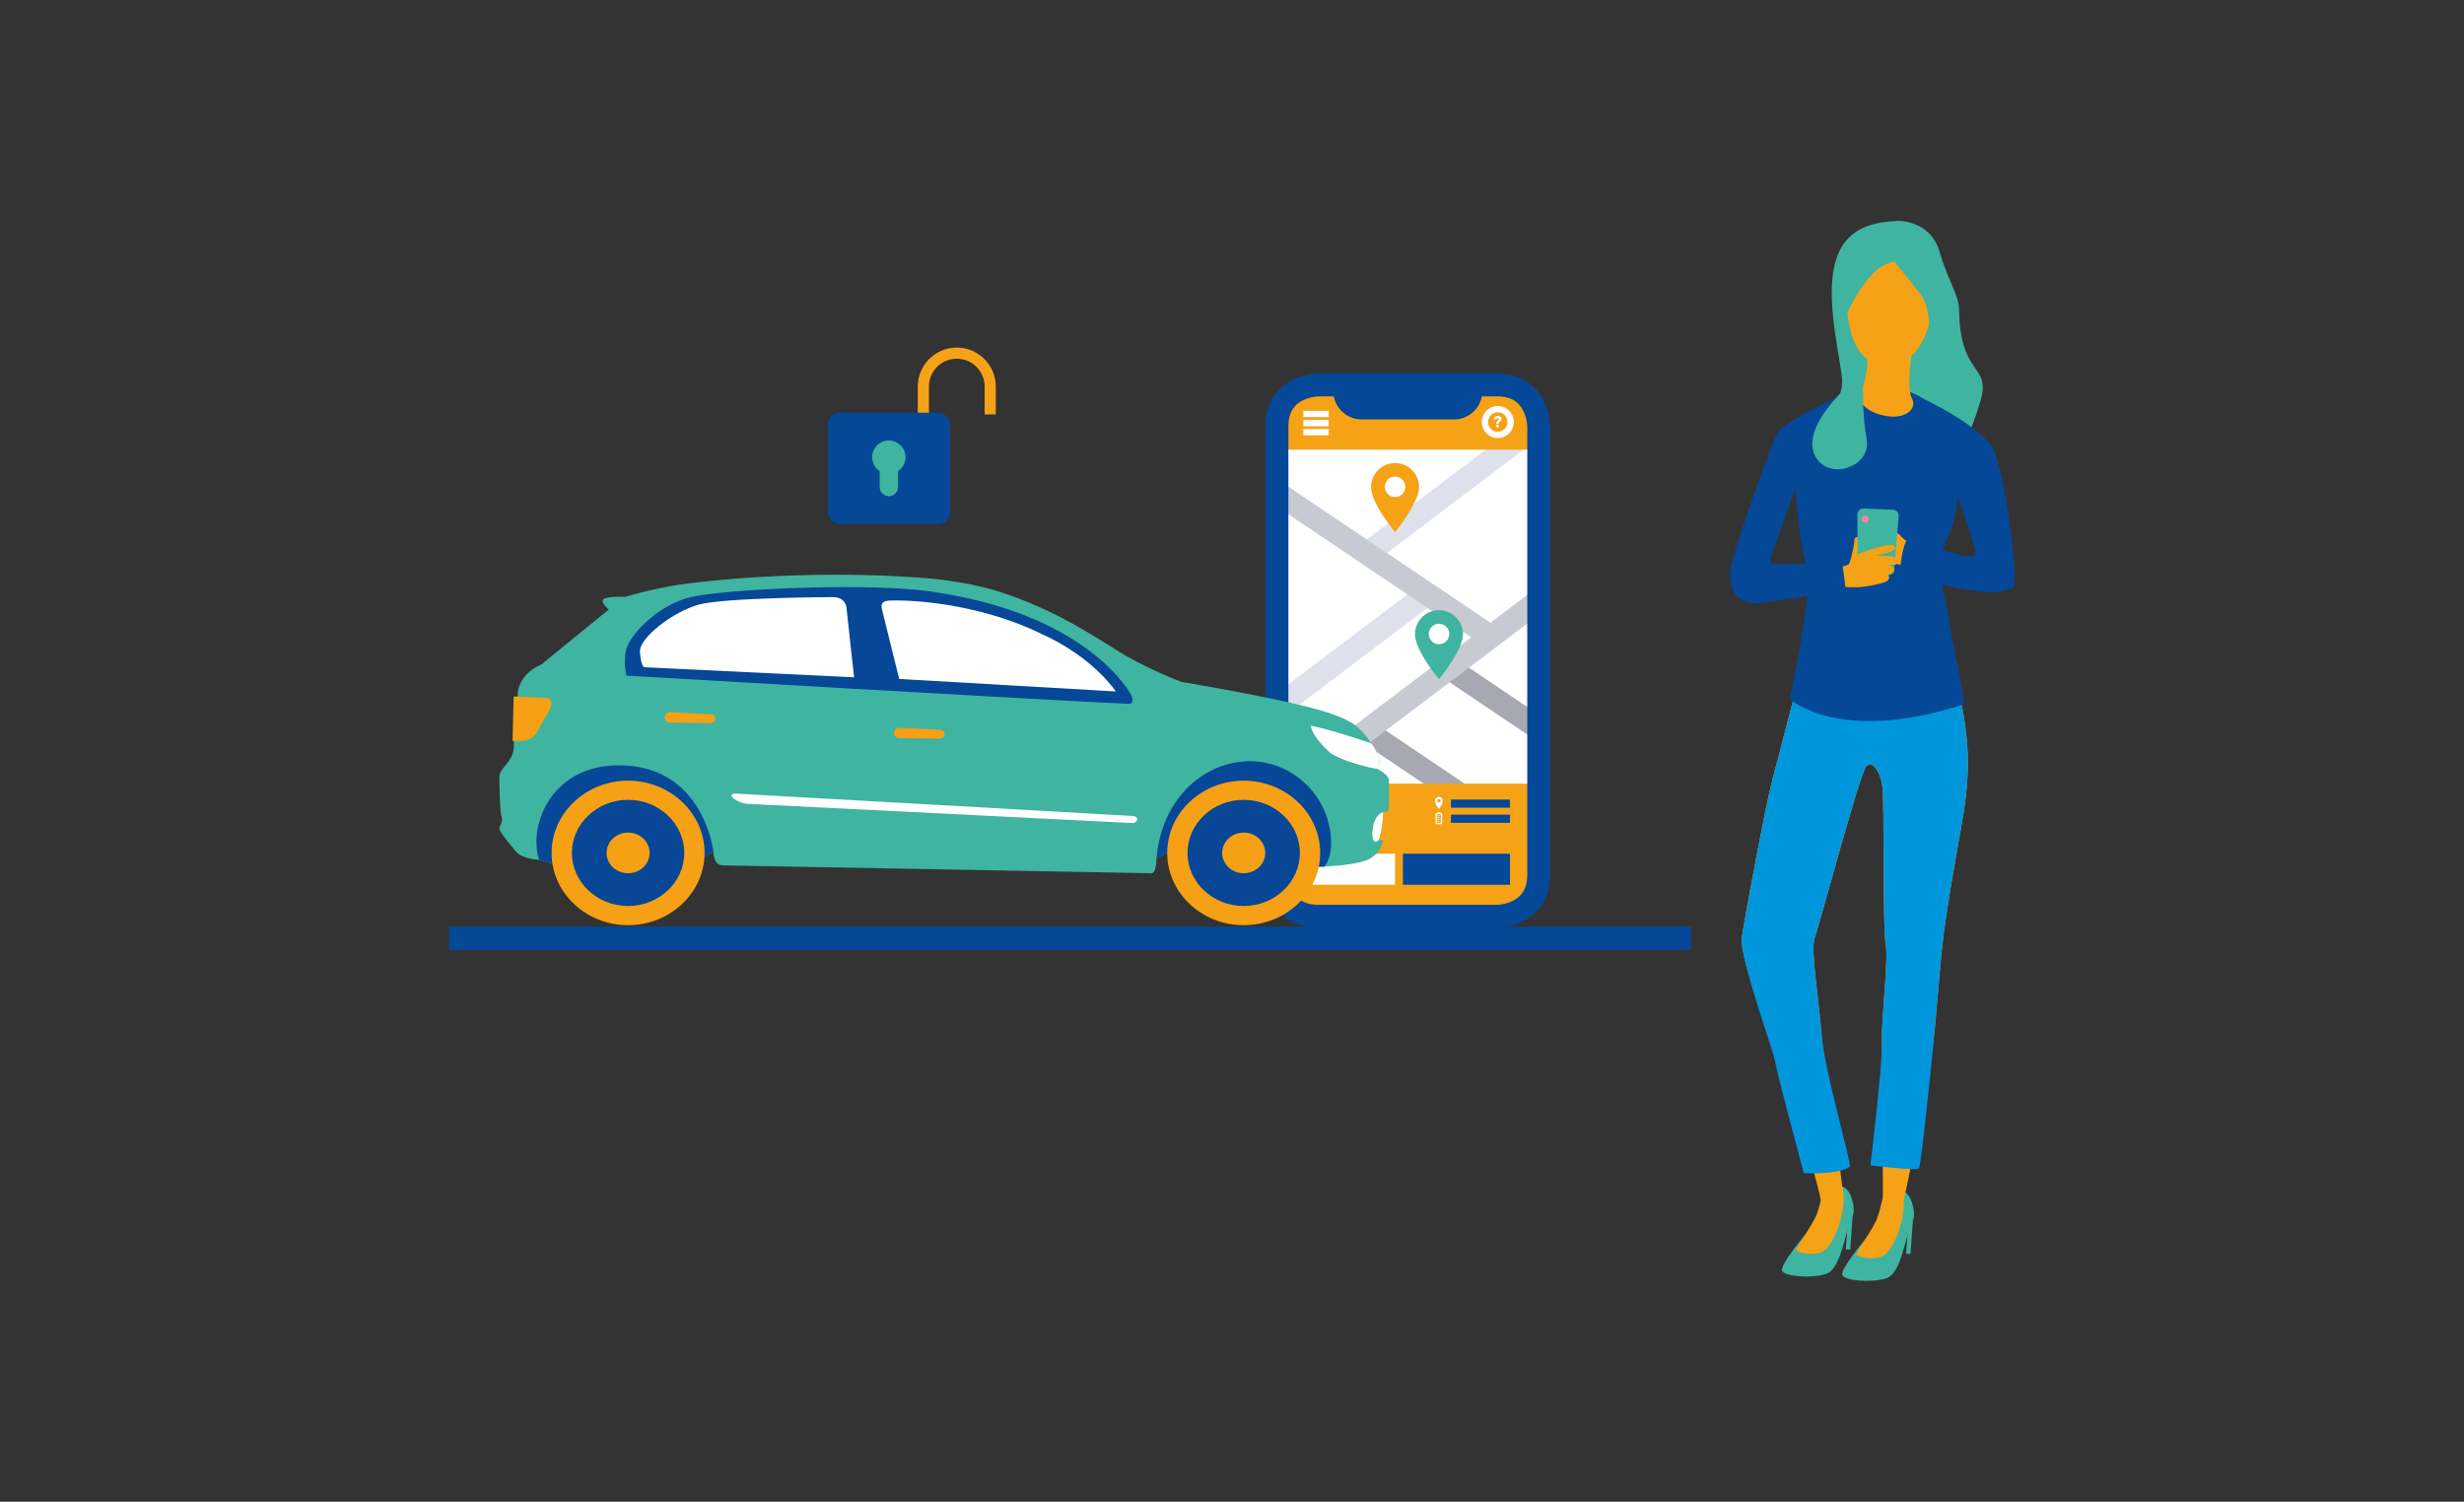<?xml version="1.0" encoding="UTF-8"?><svg id="a" xmlns="http://www.w3.org/2000/svg" xmlns:xlink="http://www.w3.org/1999/xlink" width="4000px" height="2438px" viewBox="0 0 4000 2438"><rect x="0" y="0" width="4000" height="2438" fill="#333333" stroke="none"/><defs><clipPath id="b"><path d="M2140,622.65s-67.59,0-67.59,67.59v729.66s0,67.59,67.59,67.59h290.86s67.59,0,67.59-67.59V690.23s0-67.59-67.59-67.59h-290.86Z" style="fill:none;"/></clipPath></defs><g><g style="clip-path:url(#b);"><rect x="2072.41" y="622.65" width="426.03" height="864.83" style="fill:#fff;"/><g><line x1="2219.56" y1="898.68" x2="2519" y2="672.34" style="fill:none; stroke:#dee0ec; stroke-linejoin:round; stroke-width:37.13px;"/><line x1="2062.94" y1="1155.88" x2="2316.69" y2="964.08" style="fill:none; stroke:#dee0ec; stroke-linejoin:round; stroke-width:37.13px;"/><line x1="2055.45" y1="788.19" x2="2420.18" y2="1033.76" style="fill:none; stroke:#c8cad3; stroke-miterlimit:10; stroke-width:37.13px;"/><line x1="2217.65" y1="1186.86" x2="2490.05" y2="1370.26" style="fill:none; stroke:#a7a8b1; stroke-linejoin:round; stroke-width:37.13px;"/><line x1="2353.47" y1="1085.33" x2="2550.93" y2="1218.28" style="fill:none; stroke:#a7a8b1; stroke-linejoin:round; stroke-width:37.13px;"/><polyline points="2061.91 1162.64 2161.22 1229.5 2512.37 964.08" style="fill:none; stroke:#c8cad3; stroke-miterlimit:10; stroke-width:37.13px;"/></g><path d="M2276.48,802.07c-3.24,3.24-7.51,4.86-11.76,4.86s-8.52-1.62-11.76-4.86c-6.47-6.47-6.47-17.03,0-23.51,3.14-3.13,7.32-4.86,11.76-4.86s8.63,1.73,11.76,4.86c6.47,6.48,6.47,17.04,0,23.51m-11.76-50.36c-21.48,0-38.96,17.48-38.96,38.96,0,27,39,73.12,39,73.12,0,0,38.92-47.45,38.92-73.12,0-21.48-17.47-38.96-38.96-38.96" style="fill:#f5a216;"/><path d="M2347.82,1040.98c-3.24,3.24-7.51,4.86-11.76,4.86s-8.51-1.62-11.76-4.86c-6.47-6.47-6.47-17.03,0-23.5,3.14-3.14,7.32-4.87,11.76-4.87s8.63,1.73,11.76,4.87c6.47,6.47,6.47,17.03,0,23.5m-11.76-50.36c-21.48,0-38.96,17.48-38.96,38.96,0,27,39,73.12,39,73.12,0,0,38.92-47.45,38.92-73.12,0-21.48-17.47-38.96-38.96-38.96" style="fill:#3fb4a0;"/><rect x="2072.41" y="622.65" width="426.03" height="107.38" style="fill:#f5a216;"/><g><line x1="2115.79" y1="672" x2="2156.99" y2="672" style="fill:none; stroke:#fff; stroke-miterlimit:10; stroke-width:10.27px;"/><line x1="2115.79" y1="686.84" x2="2156.99" y2="686.84" style="fill:none; stroke:#fff; stroke-miterlimit:10; stroke-width:10.27px;"/><line x1="2115.79" y1="701.68" x2="2156.99" y2="701.68" style="fill:none; stroke:#fff; stroke-miterlimit:10; stroke-width:10.27px;"/></g><g><circle cx="2431.48" cy="685.15" r="20.93" style="fill:none; stroke:#fff; stroke-miterlimit:10; stroke-width:10.27px;"/><path d="M2428.92,688.29v-.37c0-1.01,.08-1.81,.25-2.41,.17-.6,.42-1.08,.74-1.45s.72-.7,1.19-1c.37-.24,.71-.48,1-.73,.29-.25,.53-.51,.7-.8,.17-.29,.26-.61,.26-.97s-.08-.66-.25-.93-.39-.47-.68-.62c-.29-.14-.61-.22-.96-.22s-.68,.08-.98,.24c-.31,.16-.56,.39-.75,.68-.19,.29-.29,.65-.3,1.06h-4.1c.02-1.25,.31-2.27,.87-3.06,.56-.79,1.31-1.38,2.23-1.77,.93-.38,1.95-.57,3.06-.57,1.22,0,2.31,.19,3.26,.57,.95,.38,1.7,.94,2.25,1.68,.55,.74,.82,1.65,.82,2.73,0,.71-.12,1.33-.36,1.87-.24,.54-.57,1.02-.99,1.43-.42,.41-.92,.79-1.49,1.13-.44,.26-.81,.53-1.11,.82-.29,.28-.52,.61-.66,.98-.15,.37-.22,.81-.22,1.34v.37h-3.79Zm1.97,5.84c-.64,0-1.19-.23-1.64-.68-.45-.45-.68-1-.67-1.64,0-.63,.22-1.17,.67-1.62,.45-.45,1-.67,1.64-.67s1.15,.22,1.61,.67c.46,.45,.7,.99,.7,1.62,0,.43-.12,.82-.33,1.17-.22,.35-.5,.63-.85,.84-.35,.21-.73,.31-1.14,.31Z" style="fill:#fff;"/></g><rect x="2072.41" y="622.65" width="426.03" height="864.83" style="fill:none;"/><rect x="2072.41" y="1272.23" width="426.03" height="215.25" style="fill:#f5a216;"/><rect x="2119.59" y="1385.91" width="145.08" height="50.45" style="fill:#fff;"/><rect x="2277.45" y="1385.91" width="173.82" height="50.45" style="fill:#044897;"/><path d="M2335.87,1293.54c-3.37,0-6.22,2.64-6.22,6.19,0,6.54,6.22,13.39,6.22,13.39,0,0,6.22-6.85,6.22-13.39,0-3.55-2.85-6.19-6.22-6.19Zm0,8.89c-1.45,0-2.63-1.18-2.63-2.63s1.18-2.63,2.63-2.63,2.63,1.18,2.63,2.63-1.18,2.63-2.63,2.63Z" style="fill:#fff;"/><rect x="2355.53" y="1298.04" width="95.74" height="13.25" style="fill:#044897;"/><rect x="2355.53" y="1322.57" width="95.74" height="13.25" style="fill:#044897;"/><path d="M2333.48,1320.03h-1.31c-.91,0-1.66,.74-1.66,1.66v14.7c0,.91,.74,1.66,1.66,1.66h7.4c.91,0,1.66-.74,1.66-1.66v-14.7c0-.91-.74-1.66-1.66-1.66h-1.3c.03-.91-.02-1.57-1.05-1.57h-2.62c-1.03,0-1.13,.65-1.12,1.57Zm5.79,13.98v2.24h-6.8v-2.24h6.8Zm0-3.05v2.24h-6.8v-2.24h6.8Zm0-3.05v2.24h-6.8v-2.24h6.8Zm0-3.05v2.24h-6.8v-2.24h6.8Zm0-3.05v2.24h-6.8v-2.24h6.8Z" style="fill:#fff;"/><rect x="2072.41" y="622.65" width="426.03" height="864.83" style="fill:none;"/></g><path d="M2140.38,624.92s-67.41,0-67.41,67.41v727.74s0,67.41,67.41,67.41h290.09s67.41,0,67.41-67.41V692.33s0-67.41-67.41-67.41h-290.09Z" style="fill:none; stroke:#044897; stroke-miterlimit:10; stroke-width:37.13px;"/><path d="M2387.84,622.65v12.33c0,15.08-12.34,27.43-27.43,27.43h-149.97c-15.09,0-27.43-12.35-27.43-27.43v-12.33" style="fill:#044897;"/><path d="M2387.84,622.65v12.33c0,15.08-12.34,27.43-27.43,27.43h-149.97c-15.09,0-27.43-12.35-27.43-27.43v-12.33" style="fill:none; stroke:#044897; stroke-miterlimit:10; stroke-width:37.13px;"/></g><g id="c"><path d="M1158.02,1382.05s-.6,22.87,15.65,22.87,688.04,12.77,695.86,12.77,7.83-23.61,7.83-23.61l17.47-9.42,246.02,22.4s50.73-.93,76.02-9.96c25.28-9.03,28.29-33.11,28.29-33.11h-7.22s7.22-17.46,7.22-45.75c10.23,0,9.63-3.61,9.63-10.84s0-30.16,0-40.06c0-9.9-18.66-18.93-18.66-18.93,0,0,12.04-11.44-11.44-43.94-17.46-24.08-26.49-33.11-68.62-47.55-66.82-21.67-238.38-49.96-238.38-49.96,0,0-46.35-17.46-89.69-42.14-31.08-17.7-98.21-67.02-190.85-99.25-36.56-12.72-65.98-19.06-115.55-25.36-154.7-14.45-320.84-4.82-419.56,9.03-47.51,7.47-87.62,19.86-87.62,19.86,0,0-24.29-1.54-33.32,2.67-9.03,4.21,7.16,17.79,7.16,17.79l-110.16,89.69s-37.92,13.85-37.92,51.77l-6.02,10.84v70.1c0,24.41-23.48,34.39-23.48,49.09s.6,55.38,3.61,65.01c3.01,9.63-3.61,12.95-3.61,19.26s28.89,39.34,28.89,39.34c0,0,10.84,10.02,35.52,11.23l21.71,5.92,246.97-10.73" style="fill:#3fb4a0;"/><path d="M1158.02,1382.05s-15.65-139.65-153.5-139.65c-109.06,0-147.48,96.92-129.42,153.5l21.71,5.92,246.97-10.73,14.24-9.03Z" style="fill:#064797;"/><path d="M1143.78,1384.66c0-64.62-55.77-117.32-124.16-117.32s-124.17,52.7-124.17,117.32,55.78,117.33,124.17,117.33,124.16-52.7,124.16-117.33" style="fill:#f5a015;"/><path d="M2140.84,1407.06h9.2s20.47-22,5.42-75.58c-15.05-53.57-66.22-95.71-126.41-95.71-69.83,0-142.66,55.38-151.69,158.31l17.47-9.42,246.02,22.4Z" style="fill:#064797;"/><path d="M1110.83,1384.66c0-47.47-40.97-86.19-91.21-86.19s-91.22,38.72-91.22,86.19,40.97,86.19,91.22,86.19,91.21-38.72,91.21-86.19" style="fill:#074795;"/><path d="M1054.58,1384.66c0-18.19-15.7-33.03-34.95-33.03s-34.96,14.83-34.96,33.03,15.7,33.03,34.96,33.03,34.95-14.83,34.95-33.03" style="fill:#f5a015;"/><g><path d="M2143.15,1384.66c0-64.62-55.78-117.32-124.17-117.32s-124.16,52.7-124.16,117.32c0,64.62,55.78,117.33,124.16,117.33s124.17-52.7,124.17-117.33" style="fill:#f5a015;"/><path d="M2110.2,1384.66c0-47.47-40.97-86.19-91.21-86.19s-91.21,38.72-91.21,86.19,40.97,86.19,91.21,86.19,91.21-38.72,91.21-86.19" style="fill:#074795;"/><path d="M2053.94,1384.66c0-18.19-15.7-33.03-34.95-33.03s-34.95,14.83-34.95,33.03,15.69,33.03,34.95,33.03,34.95-14.83,34.95-33.03" style="fill:#f5a015;"/></g><path d="M833.84,1130.61l50.85,2.21c23.88,.88,0,32.28,0,32.28,0,0-9.17,17.25-13.87,24.76-4.7,7.52-13.1,12.38-23.27,12.82-10.17,.44-15.48,0-15.48,0l1.77-72.08Z" style="fill:#f5a015;"/><path d="M1154,1159.65l-66.61-3.27c-4.63,0-8.38,3.75-8.38,8.38s3.75,8.38,8.38,8.38l66.61,.75c3.93,0,7.12-3.19,7.12-7.12s-3.19-7.12-7.12-7.12Z" style="fill:#f5a015;"/><path d="M1526.38,1184.8l-66.61-3.27c-4.63,0-8.38,3.75-8.38,8.38s3.75,8.38,8.38,8.38l66.61,.75c3.93,0,7.12-3.19,7.12-7.12,0-3.93-3.19-7.12-7.12-7.12Z" style="fill:#f5a015;"/><path d="M1838.76,1336.25c7.58,0,11.52-10.91,0-11.52-11.52-.61-633.72-36.07-643.73-36.37-19.4,0,2.73,16.06,19.4,16.67,16.67,.61,624.33,31.22,624.33,31.22Z" style="fill:#fff;"/><path d="M1016.93,1096.83s702.1,41.12,814.86,45.76c10.99,1.04,4.91-13.74,4.91-13.74,0,0-65.18-128.22-313.83-166.71-96.58-17.63-344.54-6.4-402.16,7.38-51,12.19-93.63,57.16-102.32,79.67-7.99,20.68-1.47,47.65-1.47,47.65Z" style="fill:#064797;"/><path d="M1352.24,969.37s-175.27,.58-217.76,12.15c-42.49,11.57-96.87,54.4-95.58,76.39,1.29,21.99,6.38,25.28,6.38,25.28l341.28,16.39s-11.01-97.81-12.3-112.28c0,0-.68-17.94-22.01-17.94Z" style="fill:#fff;"/><path d="M1431.87,989.63l27.84,112.59,351.69,20.33s-35.99-55.28-120.24-93.27c-91.6-44.93-191.37-54.48-235.73-54.47-15.54,0-27.4-.81-23.56,14.82Z" style="fill:#fff;"/><path d="M2236.12,1248.43c-7.01-1.12-17.43-3.31-31.97-7.57-31.56-9.23-43.16-17.48-43.16-17.48,0,0-30.16-25.25-33.07-45.16,30.27,5.92,73.7,20.21,98.55,28.8,11.18,15.13,16.84,34.33,9.66,41.4Z" style="fill:#fff;"/><path d="M2229.11,1341.15c-3.82,19.57,.94,30.64,8.82,22.84,0,0,7.22-17.46,7.22-45.75,0,0-12.22,3.35-16.04,22.91Z" style="fill:#fff;"/></g><line x1="729.03" y1="1523.29" x2="2745.28" y2="1523.29" style="fill:none; stroke:#044897; stroke-miterlimit:10; stroke-width:37.83px;"/><path d="M1607.49,672.88v-45.31c0-29.97-24.29-54.26-54.26-54.26s-54.26,24.29-54.26,54.26v45.31" style="fill:none; stroke:#f5a216; stroke-miterlimit:10; stroke-width:18.09px;"/><rect x="1343.81" y="669.98" width="198.27" height="180.52" rx="18.09" ry="18.09" style="fill:#044897;"/><path d="M1470.07,742.24c0-14.98-12.15-27.13-27.13-27.13s-27.13,12.15-27.13,27.13c0,9.46,4.86,17.77,12.21,22.63v25.75c0,8.24,6.68,14.93,14.93,14.93s14.93-6.68,14.93-14.93v-25.75c7.34-4.85,12.2-13.16,12.2-22.63Z" style="fill:#3fb4a0;"/><g><path d="M3081,358.56s52.41-1.71,67.56,49.89c15.13,51.6,31.61,69.33,31.91,95.88,1.25,107.41,52.85,86.85,34.4,147.38-18.45,60.54-28.82,69.16-28.82,69.16l-117.54-31.95-120.77-8.3s48.94-20.2,42.03-71.2c-6.89-51.01-27.18-135.25-8.35-190.29,18.85-55.03,68.17-58.52,99.58-60.57" style="fill:#3fb4a0;"/><path d="M2929.38,2005.97s-41.06,48.63-36.33,57.29c4.71,8.66,45.41,12.78,70.9,5.11,25.49-7.67,30.49-68.79,43.6-94.27,5.49-10.67-2.22-43.87-16.19-47.25-13.97-3.36-31.09,2.87-31.09,2.87,0,0,11.79,38.42-30.89,76.25" style="fill:#3fb4a0;"/><path d="M2960.25,1929.72s-4.69,24.01-10.65,40.81c-5.96,16.78-34.19,53.97-33.33,58.77,.84,4.82,32.44,11.39,46.32,.13,13.88-11.24,26.46-45.81,29.18-67.09,2.71-21.26-.42-35.5-.42-35.5,0,0-17.75-9.24-31.09,2.87" style="fill:#f5a216;"/><polygon points="3003.62 2028.74 2996.52 2028.23 2999.58 1985.99 3007.55 1974.11 3003.62 2028.74" style="fill:#3fb4a0;"/><g><path d="M3027.18,2013.01s-41.06,48.63-36.33,57.29c4.71,8.66,45.41,12.78,70.9,5.11,25.49-7.67,30.49-68.79,43.6-94.27,5.49-10.67-2.24-43.87-16.19-47.25-13.99-3.36-31.11,2.87-31.11,2.87,0,0,11.79,38.42-30.87,76.25" style="fill:#3fb4a0;"/><path d="M3058.05,1936.75s-4.69,24.01-10.65,40.81c-5.96,16.78-34.19,53.97-33.33,58.77,.84,4.82,32.44,11.39,46.32,.13,13.88-11.24,26.46-45.81,29.18-67.09,2.71-21.26-.42-35.5-.42-35.5,0,0-17.75-9.24-31.09,2.87" style="fill:#f5a216;"/></g><polygon points="3101.43 2035.76 3094.33 2035.29 3097.37 1993.03 3105.36 1981.15 3101.43 2035.76" style="fill:#3fb4a0;"/><g><path d="M2927.51,1072.21s-39.47,153.72-49.92,192.15c-10.44,38.42-45.41,225.61-50.02,257.54-4.59,31.93,56.3,191.46,60.04,202.43,62.51,183.64,68.32,224.61,68.32,224.61,0,0,23.62,17.27,36.37-.4,3.89-5.37-31.26-213.33-35.4-270.64-3.85-53.27-17.86-136.15-11.18-154.26,6.68-18.13,73.94-269.63,83.89-279.68,9.95-10.04,22.48,7.76,26.12,31.83,3.65,24.07,.38,229.66,5.37,256.14,5.01,26.48-6.64,113.95-6.02,158.55,.63,44.59,1.65,252.61,1.65,252.61,0,0,30.39,7.71,33.79,3.02,3.42-4.71,46.26-227.63,50.82-280.28,4.56-52.68,10.59-125.33,13.71-148.01,29.88-217.47,58.68-244.12,23.25-404.74-86.7-392.97-250.79-40.87-250.79-40.87" style="fill:#f5a216;"/><path d="M2927.51,1072.21s-39.47,153.72-49.92,192.15c-10.44,38.42-45.41,225.61-50.02,257.54-4.59,31.93,53.84,191.27,54.54,202.85,.7,11.56,46.17,179.75,46.17,179.75,0,0,57.9,3.15,74.74-10.69,3.4-2.79-41.97-158.6-46.11-215.91-3.85-53.27-17.86-136.15-11.18-154.26,6.68-18.13,73.94-269.63,83.89-279.68,9.95-10.04,22.48,7.76,26.12,31.83,3.65,24.07,.38,229.66,5.37,256.14,5.01,26.48-6.64,113.95-6.02,158.55,.63,44.59-18.75,201.49-18.75,201.49,0,0,75.48,9.42,78.89,4.71,3.4-4.71,21.57-178.19,26.12-230.85,4.56-52.68,10.59-125.33,13.71-148.01,29.88-217.47,58.68-244.12,23.25-404.74-86.7-392.97-250.79-40.87-250.79-40.87" style="fill:#0096dc;"/><path d="M3187.51,1143.61c4.54-1.46-22.42-120.98-26.92-156.46-4.04-31.99-23.54-62.42,1.39-114.62,14.26-29.9,16.08-66.31,16.08-66.31,0,0,27.09,73.37,28.82,91.93,1.75,18.55-110.21-23.05-111.98-20.62-3.36,4.59-8.94,35.33-9.7,46.01-.65,8.85,162.55,60,184.7,26.65,6.28-9.43-16.21-200.71-37.66-227.51-35.23-44-133.05-86.37-133.05-86.37,0,0-26.44-16.74-75.95-4.95-49.47,11.81-120.6,53.8-133.18,65.17-12.6,11.39-72.72,192.24-78.53,215.82-5.47,22.15-7.37,69.48,44.31,67.12l140.59-21.72-5.54-42.77-104.27,.74c-21.41,2.09-9.93-15.74-6.47-25.87,3.36-9.93,36.12-101.82,36.12-101.82-3.38,25.87,10.08,112.57,18.15,142.85,8.05,30.28-25.84,186.75-28.61,203.95,0,0,78.32,74.38,281.73,8.77" style="fill:#044897;"/><path d="M3121.13,646.6s-39.18,67.96-69.15,86.54c0,0-45.75-80.56-41.88-98.1,0,0,58.64-21.13,111.03,11.56" style="fill:#044897;"/><path d="M3105.27,884.08s-15.34-7.52-19.12-13.55c-3.78-6.04-17.54-10.46-28.15-8.12-10.59,2.34-8.05,47.31-8.05,47.31l54.21,11.03,1.1-36.66Z" style="fill:#f5a216;"/><path d="M3003.77,910.97s7.33-28.42,6.45-33.81c-.87-5.39,10.12-9.99,10.65,3.27,.53,13.25,.72,21.64,.72,21.64l-17.83,8.9Z" style="fill:#f5a216;"/><path d="M3025.08,932.6l39.96,1.23c5.12,.17,9.47-3.7,9.89-8.79l7.35-87.17c.46-5.45-3.72-10.19-9.21-10.4l-47.82-1.88c-5.47-.21-10.02,4.2-9.99,9.66l.49,87.78c.02,5.18,4.16,9.42,9.32,9.57" style="fill:#3fb4a0;"/><path d="M3002.72,913.25s-.15-8.24,16.1-14.6c21.56-8.43,50.13-16.55,54.69-13.59,6.57,4.25,2.68,9.21-10.82,12.59-13.5,3.42-17.94,4.48-17.94,4.48,0,0,25.97-.61,31.53,2.9,5.54,3.51,5.37,10.65,1.06,11.5-4.33,.87-14.33,.87-14.33,.87,0,0,10.9,1.2,11.67,5.68,.59,3.3,.65,7.97-9.85,9.17,0,0,6.47,8.3-4.42,12.53-10.9,4.23-30.28,7.42-39.96,8.3-20.14,1.84-64.94-3.82-64.94-3.82l20.71-29.92s10.23,1.54,17.47-.36c9.8-2.56,9.03-5.73,9.03-5.73" style="fill:#f5a216;"/></g><polygon points="2990.85 915 2996.42 957.77 2906.84 971.61 2907.44 915.59 2990.85 915" style="fill:#044897;"/><path d="M3094.88,877.54s-8.37,15.07-9.7,46.01c0,0,53.23,23.9,95.33,31.59l3.87-53.61-89.51-23.99Z" style="fill:#044897;"/><path d="M3085.75,388.44s68.21,14.9,50.8,115.91c-17.43,101.01-77.66,88.56-81.72,88.18-4.04-.38-61.16-2.28-57.16-126.77,0,0,4.31-91.95,88.08-77.32" style="fill:#f5a216;"/><path d="M3102.89,577.85s-8.07,52.6,.99,69.21c9.06,16.57-11.41,36.73-49.85,26.58-38.42-10.18-34.57-32.1-34.57-32.1,0,0,13.25-31.85,11.94-58.24-1.29-26.37,71.49-5.45,71.49-5.45" style="fill:#f5a216;"/><path d="M3075.21,424.75s29.77,36.18,43.49,54.39c13.73,18.22,13.06,51.44,13.06,51.44,0,0,27.41-28.95,19.46-65.55-7.97-36.6-27.89-108.13-92.52-91.23-64.65,16.88-73.77,110.97-69.72,158.26,0,0,35.74-101.16,86.24-107.31" style="fill:#3fb4a0;"/><path d="M3024.94,604.29s-100.87,77.55-80.07,131.95c17.77,46.41,94.23,24.24,85.33-23.71-8.9-47.95-5.26-108.24-5.26-108.24" style="fill:#3fb4a0;"/><path d="M3033.4,840.64c1.69,5.24-3.45,9.72-8.43,7.31-1.31-.63-2.35-1.84-2.81-3.21-1.69-5.28,3.49-9.76,8.47-7.33,1.29,.65,2.34,1.84,2.77,3.23" style="fill:#ef87a2;"/></g></svg>